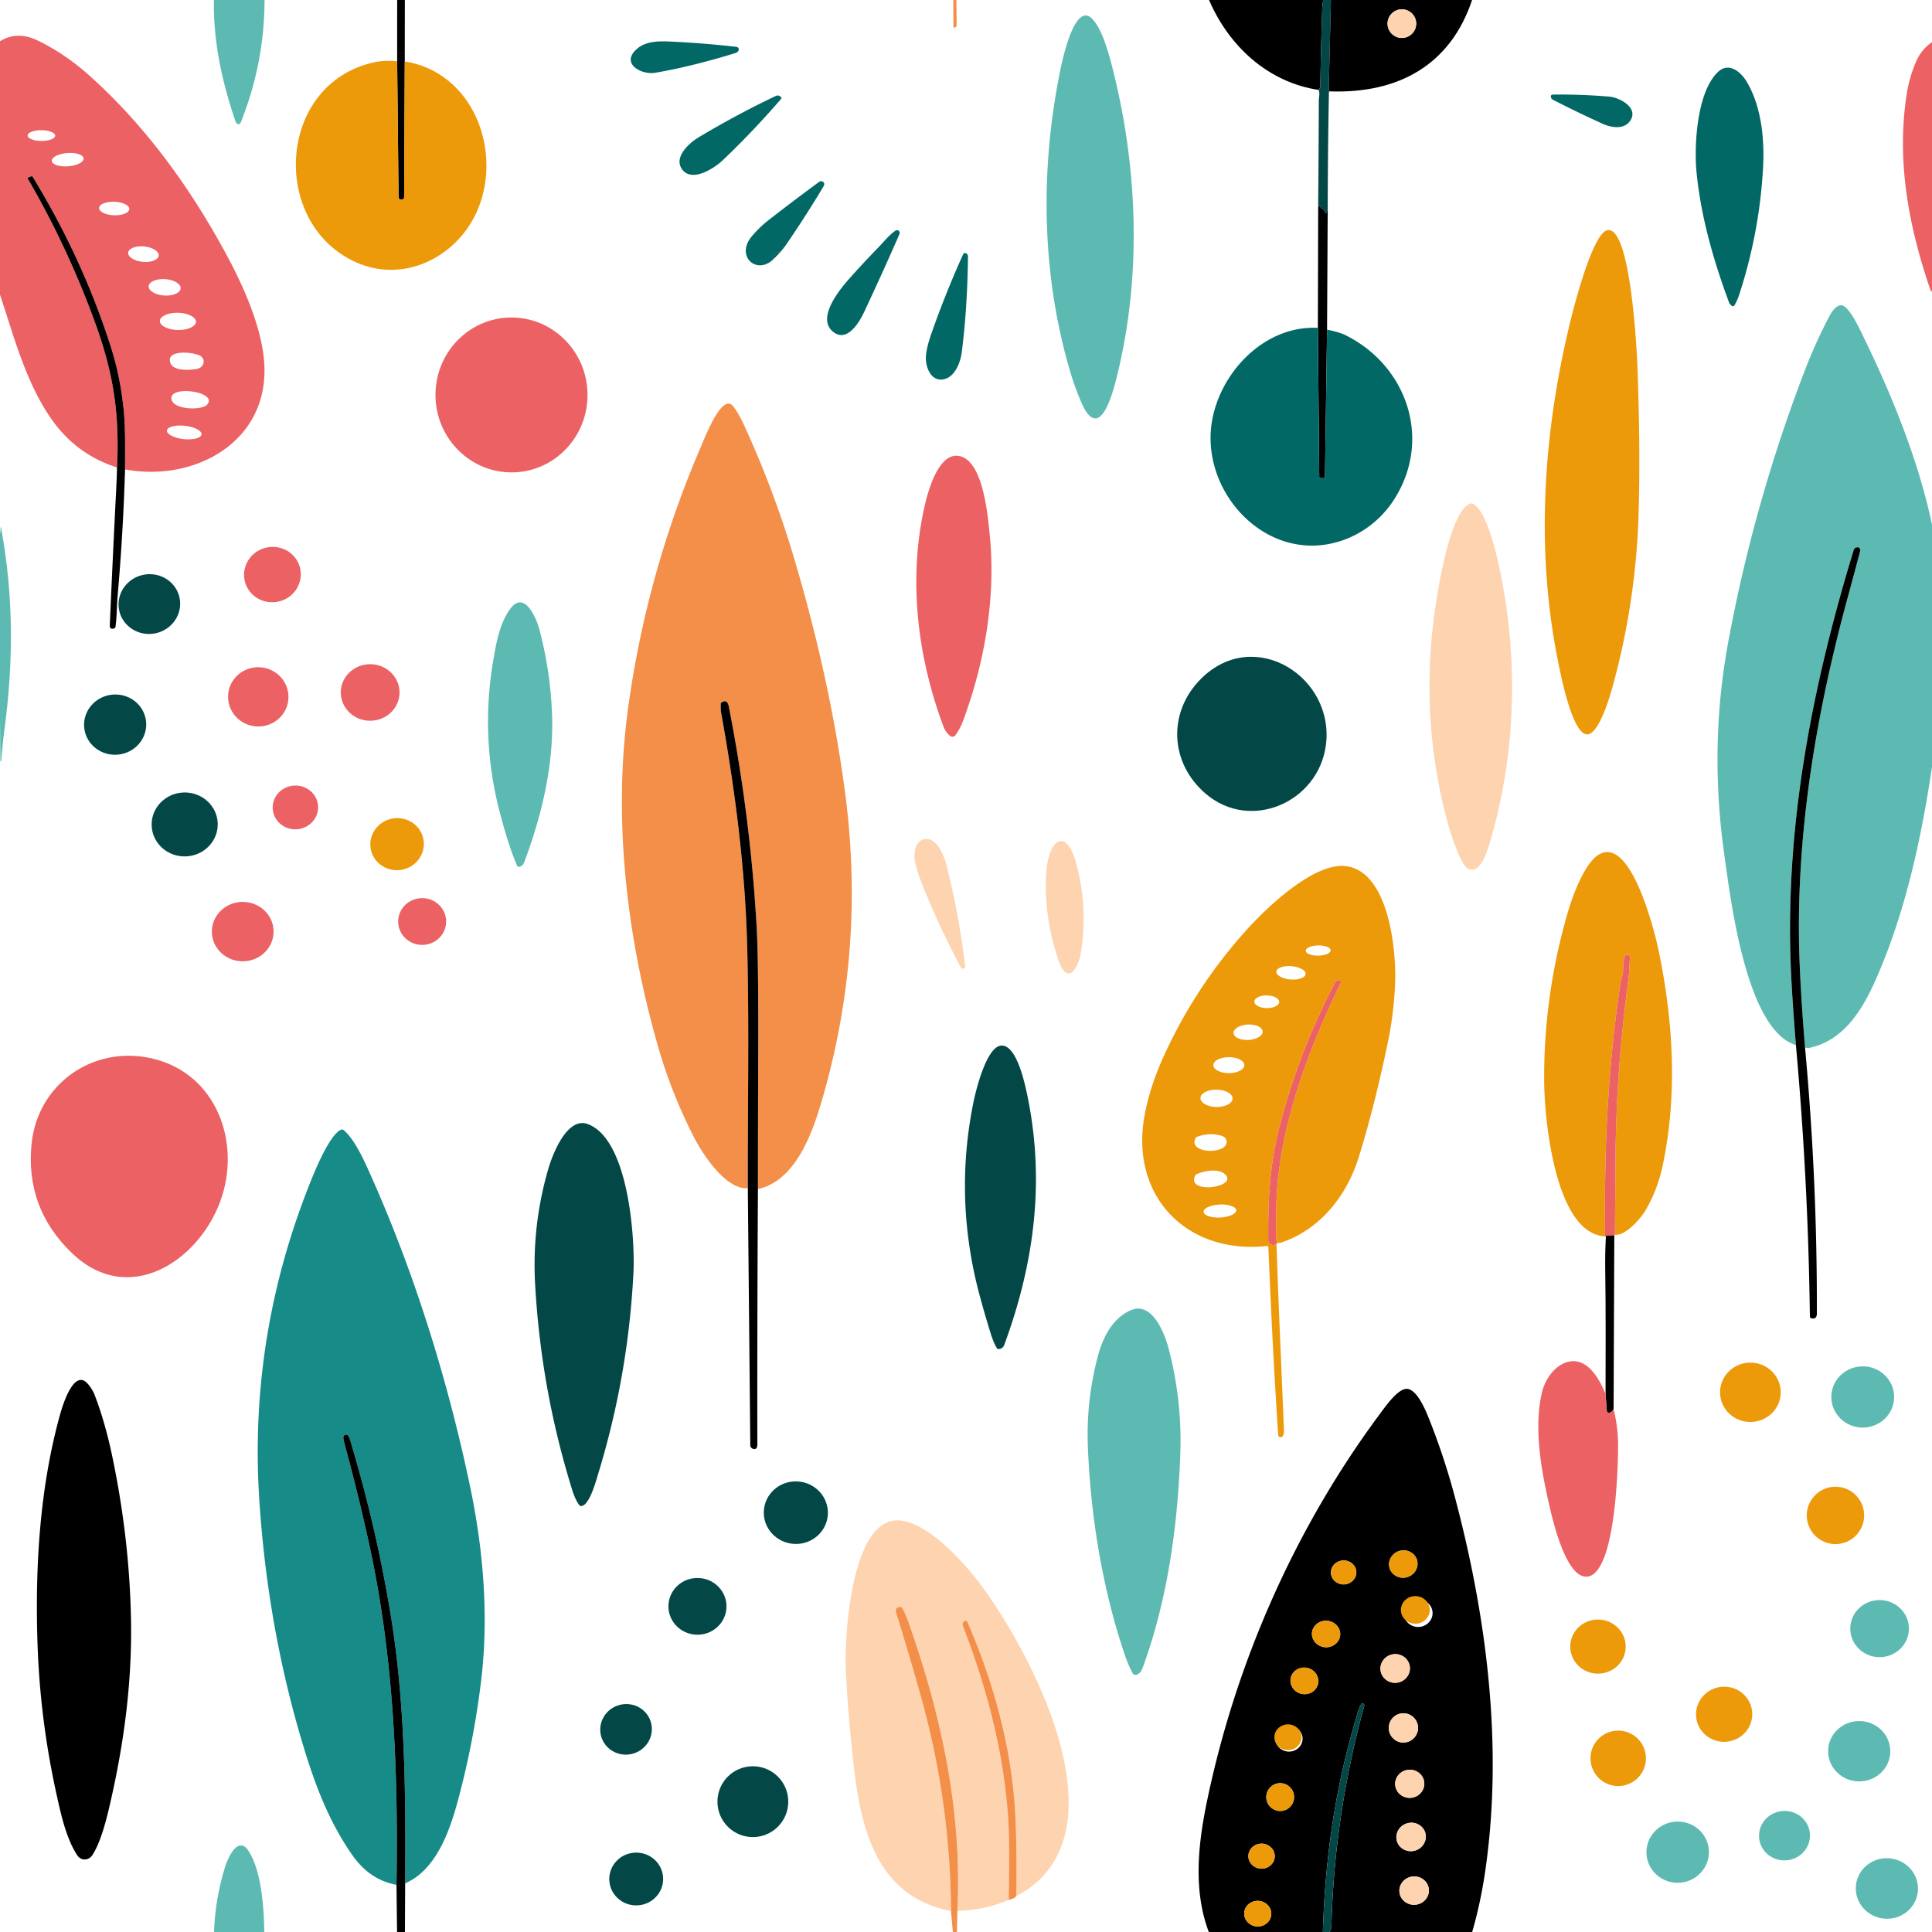 <svg xmlns="http://www.w3.org/2000/svg" xml:space="preserve" style="fill-rule:evenodd;clip-rule:evenodd;stroke-linejoin:round;stroke-miterlimit:2" viewBox="0 0 1024 1024"><path d="M113.4 0h26.82c-.067 22.54-4.3 44.243-12.7 65.11a1.113 1.113 0 0 1-1.26.67c-.673-.14-1.15-.617-1.43-1.43-7.04-20.5-11.92-42.58-11.43-64.35Z" style="fill:#5dbab2;fill-rule:nonzero"/><path d="M210.51 0h4.07l-.05 32.55-.32 72.05c0 .631-.519 1.15-1.15 1.15h-.64c-.64 0-1.169-.52-1.18-1.16l-.74-72.14.01-32.45Z" style="fill-rule:nonzero"/><path d="M505.27 0h1.64l.13 13.32c.007.34-.11.63-.35.87l-.31.3a.62.62 0 0 1-1.06-.437v-.003L505.27 0Z" style="fill:#f38f48;fill-rule:nonzero"/><path d="M640.81 0h60.53c-.3 1.46-.483 3.21-.55 5.25-.527 15.84-.86 29.32-1 40.44-.01.84-.44 1.3-.89 1.97-26.89-4.05-47.55-23.19-58.09-47.66Z" style="fill-rule:nonzero"/><path d="M701.34 0h4.07l-1.15 47.57c-.013.36.15.597.49.71l.52.17c-.6-.027-.903.073-.91.3-.4 21.1-.617 42.17-.65 63.21.067-1.007-.173-.697-.72.93a.3.3 0 0 1-.58-.04c-.22-1.04-.813-1.79-1.78-2.25a1.294 1.294 0 0 1-.62-.6l-.42-.81c-.087-.16-.18-.167-.28-.02a.987.987 0 0 0-.13.35c-.02.1-.04.097-.06-.01-.08-.473-.233-.73-.46-.77.173-18.533.287-37.077.34-55.63 0-1.41.69-3.66-.1-5.45.45-.67.88-1.13.89-1.97.14-11.12.473-24.6 1-40.44.067-2.04.25-3.79.55-5.25Z" style="fill:#034747;fill-rule:nonzero"/><path d="M705.41 0h74.82c-11.52 34.58-39.16 49.56-74.96 48.45l-.52-.17c-.34-.113-.503-.35-.49-.71L705.41 0Zm45.21 12.52c0-4.169-3.431-7.6-7.6-7.6s-7.6 3.431-7.6 7.6 3.431 7.6 7.6 7.6 7.6-3.431 7.6-7.6Z" style="fill-rule:nonzero"/><circle cx="743.02" cy="12.52" r="7.6" style="fill:#fdd3b0"/><ellipse rx="13.84" ry="13.47" style="fill:#ec9a0a" transform="rotate(-.115 12178.244 -562527.226)"/><path d="M561.96 37.3c.79-3.88 7.57-37.69 17.25-27 4.74 5.23 7.91 16.11 9.83 23.44 13.93 53.27 16.37 111.39 3.07 165.22-1.67 6.74-8.98 37.87-19.18 13.86a150.275 150.275 0 0 1-5.87-16.38c-15.1-51.47-15.79-106.78-5.1-159.14Z" style="fill:#5dbab2;fill-rule:nonzero"/><path d="M66.27 248.79c0-10.21.25-21.19-.63-30.62-1.133-12.013-3.417-23.41-6.85-34.19-9.927-31.18-23.743-61.263-41.45-90.25-.187-.307-.447-.397-.78-.27l-1.37.53c-.473.18-.583.49-.33.93a475.156 475.156 0 0 1 36.08 77.6c9.34 26.01 12.47 47.39 11.08 75.25-14.7-4.68-26.477-13.503-35.33-26.47C13.5 201.98 7.32 178.15 0 156.17V21.84c6.06-3.713 12.673-3.857 19.84-.43 9.693 4.64 18.973 10.943 27.84 18.91 29.76 26.76 53.51 59.63 72.6 95.14 8.87 16.51 18.24 37.55 19.71 56.15 3.31 42.11-36.39 64.15-73.72 57.18ZM29.26 71.911c.011-1.558-3.28-2.863-7.29-2.891-4.01-.028-7.319 1.231-7.33 2.789-.011 1.558 3.28 2.863 7.29 2.891 4.01.028 7.319-1.231 7.33-2.789Zm15.055 12.07c-.148-1.925-4.078-3.217-8.705-2.861-4.627.356-8.313 2.234-8.165 4.159.148 1.925 4.078 3.217 8.705 2.861 4.627-.356 8.313-2.234 8.165-4.159Zm24.22 26.833c.072-1.963-3.483-3.711-7.874-3.872-4.391-.161-8.064 1.322-8.136 3.284v.001c-.072 1.962 3.483 3.71 7.874 3.871 4.391.161 8.064-1.322 8.136-3.284Zm15.576 24.679c.219-2.233-3.253-4.428-7.692-4.864-4.439-.435-8.271 1.045-8.49 3.278-.219 2.233 3.253 4.428 7.692 4.864 4.439.435 8.271-1.045 8.49-3.278Zm11.639 17.374c.162-2.375-3.528-4.59-8.175-4.907-4.646-.317-8.603 1.377-8.765 3.753-.162 2.375 3.528 4.59 8.175 4.907 4.646.317 8.603-1.377 8.765-3.753Zm8.097 17.707c.061-2.496-4.203-4.654-9.446-4.783-5.243-.128-9.607 1.82-9.668 4.315-.061 2.496 4.203 4.654 9.446 4.783 5.243.128 9.607-1.82 9.668-4.315Zm2.463 18.116c-2.94-2.1-19.21-3.84-15.84 4.04 1.7 4 10.29 3.45 13.84 2.83 3.59-.62 5.01-4.73 2-6.87Zm3.42 25.81c6.1-6.66-18.6-10.39-18.9-3.65-.29 6.27 15.85 6.98 18.9 3.65Zm-2.897 15.739c.215-1.925-3.748-3.973-8.779-4.537-5.032-.564-9.351.555-9.566 2.479h-.001c-.215 1.925 3.748 3.973 8.779 4.537 5.032.564 9.351-.555 9.567-2.479Z" style="fill:#ec6163;fill-rule:nonzero"/><path d="M338.15 25.45c4.91-3.94 12.25-3.66 17.85-3.39 11.173.52 22.627 1.443 34.36 2.77a1.354 1.354 0 0 1 1.17 1.62c-.167.82-.823 1.403-1.97 1.75-15.773 4.82-29.87 8.273-42.29 10.36-7.59 1.28-19-5.18-9.12-13.11Z" style="fill:#026866;fill-rule:nonzero"/><path d="M1024 22.34v131.47c-.13.147-.23.37-.28.67-.07.367-.16.373-.28.02-11.69-33.9-18.48-69.1-12.78-104.97a70.912 70.912 0 0 1 4.86-16.77c1.9-4.42 4.73-7.893 8.48-10.42Z" style="fill:#ec6163;fill-rule:nonzero"/><path d="m210.5 32.45.74 72.14c.011.64.54 1.16 1.18 1.16h.64c.631 0 1.15-.519 1.15-1.15l.32-72.05c36.37 5.79 51.83 47.42 38.64 78.63-10.37 24.56-38.46 39.24-64.06 28.02-46.37-20.32-42.45-95.04 9.37-106.22 3.62-.78 7.627-.957 12.02-.53Z" style="fill:#ec9a0a;fill-rule:nonzero"/><path d="M899.2 91.31c-1.38-13.94.11-42.79 11.52-53.31 5.66-5.21 11.98.06 15.17 5.47 7.73 13.09 9.43 30.36 8.55 45.78-1.3 22.847-5.517 45.187-12.65 67.02a29.108 29.108 0 0 1-2.45 5.5 1.042 1.042 0 0 1-1.69.16 7.574 7.574 0 0 0-.63-.64 1.887 1.887 0 0 1-.5-.73c-8.3-22.35-14.97-45.44-17.32-69.25ZM863.81 64.31c-3.33 4.44-9.84 3.33-14.23 1.35A562.236 562.236 0 0 1 823 52.82a1.843 1.843 0 0 1-.86-.96c-.433-1.14-.063-1.717 1.11-1.73 9.913-.113 19.81.247 29.69 1.08 5.85.5 16.02 6.25 10.87 13.1ZM361.68 89.96c-5-6.45 3.62-14.19 8.47-17.09 13.553-8.12 27.25-15.463 41.09-22.03.773-.367 1.503-.3 2.19.2l.46.34a.7.7 0 0 1 .12 1.03 457.616 457.616 0 0 1-30.75 32.35c-4.84 4.62-16.36 11.94-21.58 5.2Z" style="fill:#026866;fill-rule:nonzero"/><path d="M66.27 248.79c-.66 22.48-1.98 44.95-3.96 67.41-.39 4.51-.35 10.69-1.09 15.96a1.099 1.099 0 0 1-.72.89c-.853.3-1.49.253-1.91-.14-.287-.267-.417-.757-.39-1.47a8332.99 8332.99 0 0 1 3.32-70.7c.247-4.713.413-9.037.5-12.97 1.39-27.86-1.74-49.24-11.08-75.25a475.156 475.156 0 0 0-36.08-77.6c-.253-.44-.143-.75.33-.93l1.37-.53c.333-.127.593-.037.78.27 17.707 28.987 31.523 59.07 41.45 90.25 3.433 10.78 5.717 22.177 6.85 34.19.88 9.43.63 20.41.63 30.62Z" style="fill-rule:nonzero"/><path d="M413.91 133.24c-2.44.78-3.847 2.24-4.22 4.38-8.86 8.22-19.99-1.95-11.19-12.4a59.544 59.544 0 0 1 9.05-8.71 1239.89 1239.89 0 0 1 26.65-20.14 1.678 1.678 0 0 1 1.85-.09c.953.573 1.08 1.44.38 2.6a600.562 600.562 0 0 1-19.34 30.2 47.002 47.002 0 0 1-3.18 4.16Z" style="fill:#026866;fill-rule:nonzero"/><path d="M698.66 108.74c.227.04.38.297.46.77.02.107.04.11.06.01a.987.987 0 0 1 .13-.35c.1-.147.193-.14.28.02l.42.81c.14.273.347.473.62.6.967.46 1.56 1.21 1.78 2.25a.301.301 0 0 0 .58.04c.547-1.627.787-1.937.72-.93l-.34 62.74-1.11 78.08v.01a.688.688 0 0 1-.699.67h-.011l-1.6-.06c-.473-.02-.713-.267-.72-.74l-.73-78.89.16-65.03Z" style="fill-rule:nonzero"/><path d="M466.1 130.56c2.14-2.19 5.27-6.14 8.55-8.32.236-.16.515-.245.801-.245.784 0 1.43.645 1.43 1.43 0 .198-.041.394-.121.575a1654.447 1654.447 0 0 1-18.86 41.61c-2.43 5.17-8.95 16.22-16.34 10.25-9.02-7.27 3.5-22.47 8.72-28.32a500.218 500.218 0 0 1 15.82-16.98Z" style="fill:#026866;fill-rule:nonzero"/><path d="M839.19 388.56c-6.92-4.84-12.05-31.16-13.73-39.71-11.51-58.47-7.42-118.95 6.39-176.64 1.92-8.02 12.01-48.26 20-50.16 12.48-2.95 15.75 64.65 16.04 72.7 1.073 28.887 1.273 54.72.6 77.5a387.638 387.638 0 0 1-12.8 88.06c-1.06 4.02-8.64 33.76-16.5 28.25Z" style="fill:#ec9a0a;fill-rule:nonzero"/><path d="m413.91 133.24-4.22 4.38c.373-2.14 1.78-3.6 4.22-4.38Z" style="fill:#034747;fill-rule:nonzero"/><path d="M510.49 134.76a1.132 1.132 0 0 1 1.82-.33l.38.38c.24.24.357.533.35.88-.167 17.893-1.25 34.83-3.25 50.81-.65 5.19-3.34 12.57-8.7 14.28-6.56 2.1-10.14-4.39-10.36-10.53-.113-3.087.897-7.67 3.03-13.75a514.539 514.539 0 0 1 16.73-41.74Z" style="fill:#026866;fill-rule:nonzero"/><path d="M1024 278.06v128.48c-5.66 37.65-13.81 75.77-28.99 110.81-7.13 16.49-16.86 33.86-35.92 38.02-.94.2-1.44-.05-2.38-.11-1.56-19.167-2.553-35.173-2.98-48.02-2.11-63.7 8.63-128.18 25.45-190.01 2.233-8.22 4.447-16.447 6.64-24.68.173-.653.18-1.187.02-1.6-.333-.847-1.04-1.087-2.12-.72a1.942 1.942 0 0 0-1.22 1.26c-22.33 73.17-36.92 148.32-33.16 225.2.453 9.353 1.297 21.763 2.53 37.23-26.44-8.04-34.57-77.2-37.87-100.29-5.507-38.627-4.837-76.42 2.01-113.38a814.565 814.565 0 0 1 40.65-144.08 266.46 266.46 0 0 1 13.28-29.2c1.19-2.24 4.37-6.52 7.33-4.74 4.16 2.49 9.27 13.97 11.46 18.49 14.78 30.56 28.24 64.06 35.27 97.34Z" style="fill:#5dbab2;fill-rule:nonzero"/><ellipse rx="41.05" ry="40.29" style="fill:#ec6163" transform="rotate(88.7 28.488 243.331)"/><path d="m698.5 173.77.73 78.89c.007.473.247.72.72.74l1.6.06h.011a.688.688 0 0 0 .699-.67v-.01l1.11-78.08c3.58.78 7.11 1.58 10.31 3.21 32.41 16.47 45.39 55.48 25.16 86.93-6.83 10.62-17.16 18.56-29.31 22.22-38.78 11.67-73.77-26.76-67.08-64.26 4.63-25.97 28.05-50.44 56.05-49.03Z" style="fill:#026866;fill-rule:nonzero"/><path d="M401.73 630.25c.007-23.527.053-46.88.14-70.06.127-34.293-.153-57.357-.84-69.19a857.929 857.929 0 0 0-14.8-116.77c-.44-2.2-1.77-3.44-3.88-1.79a.892.892 0 0 0-.35.73c.01 1.4-.07 2.92.17 4.29 7.34 40.82 12.74 82.04 13.84 123.53 1.13 42.8.24 85.92.35 128.75-11.62 1.07-24.1-18.27-28.56-26.99a269.242 269.242 0 0 1-19.2-48.71c-16.39-57.32-23.84-120.09-15.6-179.46 6.6-47.593 19.417-93.493 38.45-137.7 2.46-5.71 11.54-29.53 17.43-21.21a56.17 56.17 0 0 1 5.17 8.96 532.017 532.017 0 0 1 26.69 70.76c12.15 40.81 21.47 82.15 27.06 123.85 7.52 56.13 3.49 111.18-12.63 165.5-5 16.83-13.89 41.16-33.44 45.51Z" style="fill:#f38f48;fill-rule:nonzero"/><path d="M503.6 390.07c-1.587-1.233-2.793-2.963-3.62-5.19-13.84-37.16-18.72-78.22-9.85-116.91 1.67-7.29 7.31-28.78 18.6-26.2 12.24 2.8 14.7 30.67 15.72 40.36 3.56 33.73-2.31 68.5-14.1 100.16a30.577 30.577 0 0 1-4.013 7.431 1.944 1.944 0 0 1-2.711.369l-.026-.02Z" style="fill:#ec6163;fill-rule:nonzero"/><path d="M777.94 460.31c-4.12-2.33-9.39-19.66-10.7-24.45-12.6-46.3-12.41-94.06-1.44-140.66 1.81-7.67 6.77-26.54 13.8-28.37.291-.077.6-.049.87.08 7.92 3.65 13.12 28.73 14.79 36.84 9.5 46.22 8.18 95.02-5.06 140.94-1.43 4.96-5.36 19.52-12.26 15.62Z" style="fill:#fdd3b0;fill-rule:nonzero"/><path d="M0 380.19v-97.74c.28-.813.35-1.73.21-2.75l-.002-.02c0-.071.059-.13.13-.13H.34c.133 0 .21.043.23.13 6.65 36.08 6.73 71.51 1.48 109.35-.66 4.75-.95 9.65-1.43 14.46l-.001.003c-.006.021-.054.026-.107.011L.5 403.5c-.06-.02-.123-.04-.19-.06-.087-.033-.13-.07-.13-.11L0 380.19Z" style="fill:#5dbab2;fill-rule:nonzero"/><ellipse rx="15.06" ry="14.67" style="fill:#ec6163" transform="rotate(-10.8 1683.047 -611.472)"/><path d="M956.71 555.26a1487.924 1487.924 0 0 1 6.26 141.1c0 1.97-1.18 2.97-3.11 2.27a.832.832 0 0 1-.54-.73 104.056 104.056 0 0 1-.09-3.21 1856.874 1856.874 0 0 0-7.36-140.77c-1.233-15.467-2.077-27.877-2.53-37.23-3.76-76.88 10.83-152.03 33.16-225.2a1.942 1.942 0 0 1 1.22-1.26c1.08-.367 1.787-.127 2.12.72.16.413.153.947-.02 1.6a5183.589 5183.589 0 0 1-6.64 24.68c-16.82 61.83-27.56 126.31-25.45 190.01.427 12.847 1.42 28.853 2.98 48.02Z" style="fill-rule:nonzero"/><ellipse rx="16.35" ry="15.83" style="fill:#034747" transform="rotate(-10.5 1781.768 -270.662)"/><path d="M275.3 459.4a1.073 1.073 0 0 1-1.24-.61c-3.7-8.59-6.18-17.14-8.78-26.78-7.233-26.84-8.54-54.017-3.92-81.53 1.62-9.63 3.46-20.14 9.07-27.76 7.63-10.37 13.99 5.43 15.37 10.59a204.035 204.035 0 0 1 6.77 44.64c1.1 27.17-5.28 53.86-14.75 79.15-.45 1.21-1.35 2.02-2.52 2.3Z" style="fill:#5dbab2;fill-rule:nonzero"/><path d="M639.19 420.81c-19.29-16.32-20.44-43.38-2.55-61.13 28.33-28.1 71.13-.65 66.07 35.58-4.19 29.94-39.78 45.65-63.52 25.55Z" style="fill:#034747;fill-rule:nonzero"/><ellipse rx="16.01" ry="15.71" style="fill:#ec6163" transform="rotate(3.4 -6153.909 2490.808)"/><ellipse rx="15.57" ry="14.99" style="fill:#ec6163" transform="rotate(.198 -106108.678 56956.914)"/><ellipse rx="16.48" ry="15.97" style="fill:#034747" transform="rotate(-5.8 3821.352 -410.352)"/><path d="M401.73 630.25c-.273 44.907-.38 89.99-.32 135.25 0 2.093-.79 2.883-2.37 2.37a2.004 2.004 0 0 1-1.37-1.87l-1.31-136.26c-.11-42.83.78-85.95-.35-128.75-1.1-41.49-6.5-82.71-13.84-123.53-.24-1.37-.16-2.89-.17-4.29 0-.3.117-.543.35-.73 2.11-1.65 3.44-.41 3.88 1.79A857.929 857.929 0 0 1 401.03 491c.687 11.833.967 34.897.84 69.19-.087 23.18-.133 46.533-.14 70.06Z" style="fill-rule:nonzero"/><ellipse rx="12.05" ry="11.6" style="fill:#ec6163" transform="rotate(-3.5 7081.736 -2348.175)"/><ellipse rx="17.52" ry="16.95" style="fill:#034747" transform="rotate(-1.9 13224.87 -2733.095)"/><ellipse rx="14.2" ry="13.8" style="fill:#ec9a0a" transform="rotate(-8.9 2979.811 -1128.454)"/><path d="M510.61 513.39a1.189 1.189 0 0 1-1.3-.59 433.684 433.684 0 0 1-20.94-45.13 75.301 75.301 0 0 1-3.39-10.91c-1.04-4.54.3-12.48 6.5-12.05 5.73.41 9.1 9.52 10.3 14.29a419.933 419.933 0 0 1 9.71 52.75c.107.947-.187 1.493-.88 1.64ZM572.98 504.5c-1.22 7.9-7.03 19.24-12.2 3.74-5.22-15.66-7.28-31.163-6.18-46.51.33-4.47 2.07-14.49 6.99-15.8 4.6-1.23 7.6 7.36 8.52 10.64 4.413 15.767 5.37 31.743 2.87 47.93Z" style="fill:#fdd3b0;fill-rule:nonzero"/><path d="M855.95 654.46c.107-14.347.22-28.69.34-43.03.27-31.1 2.78-62.22 6.89-93.05.44-3.36.37-7.16.79-10.57a1.508 1.508 0 0 0-1.481-1.735c-.663 0-1.251.439-1.439 1.075-1.03 3.06-.4 6.81-1.21 10.05-.673 2.7-1.05 4.313-1.13 4.84-6.61 45.33-8.47 86.42-7.98 133.02.14.087.283.173.43.26-27.03-.79-32.47-62.28-32.7-81.07-.38-30.52 3.93-61.44 12.52-90.75 2.68-9.13 8.8-25.69 16.16-30.38 17.19-10.95 29.93 40.98 31.9 50.38 7.85 37.53 10.15 76.7 2.22 114.24-1.82 8.607-4.867 16.553-9.14 23.84-2.5 4.26-10.58 13.51-16.17 12.88ZM677.03 658.75c-.34-.58-.513-1.08-.52-1.5-.11-8.53-.28-20.59.6-29.91 3.45-36.78 17.53-73.59 33.61-106.53a.919.919 0 0 0-.74-1.31c-1.27-.12-2.12.79-2.71 1.91a356.878 356.878 0 0 0-29.07 75.65c-5.23 20.24-6.18 38.9-5.99 60.7 0 .327.103.617.31.87 1.18 1.46 2.54 1.663 4.08.61.98 33.02 2.66 65.99 3.91 99 .047 1.3-.213 2.317-.78 3.05a1.251 1.251 0 0 1-.403.342 1.27 1.27 0 0 1-1.857-1.032c-2.23-33.29-3.84-66.41-5.22-99.65l-.001-.025a.588.588 0 0 0-.63-.537l-.019.002c-41.53 4.6-71.94-25.03-65.28-67.33 1.68-10.68 5.6-22.5 10.35-32.97 11.16-24.613 25.827-47.007 44-67.18 10.35-11.48 36.22-36.59 53.4-33.75 22.23 3.68 26.05 44.96 25.38 61.84a192.267 192.267 0 0 1-3.87 31.52c-4.72 22.74-9.887 43.09-15.5 61.05-6.2 19.84-20.08 38.02-41.1 45.04-.62.21-1.29.13-1.95.14Zm28.229-155.067c-.029-1.48-3.026-2.642-6.641-2.572-3.614.069-6.565 1.345-6.537 2.825v.001c.029 1.48 3.026 2.642 6.641 2.573v-.001c3.614-.069 6.565-1.345 6.537-2.825Zm-13.266 12.588c.162-1.93-3.205-3.811-7.458-4.169-4.253-.357-7.886.937-8.048 2.867-.162 1.93 3.205 3.811 7.458 4.169 4.253.357 7.886-.937 8.048-2.867Zm-13.984 14.781c.026-1.843-2.927-3.401-6.542-3.452-3.615-.05-6.611 1.425-6.636 3.268-.026 1.843 2.927 3.401 6.542 3.452 3.615.05 6.611-1.425 6.636-3.268Zm-8.77 15.65c-.122-2.24-3.706-3.895-7.94-3.666-4.235.229-7.619 2.262-7.498 4.502.122 2.24 3.706 3.895 7.94 3.666 4.235-.229 7.619-2.262 7.498-4.502Zm-9.719 17.844c-.004-2.321-3.709-4.224-8.207-4.216-4.499.008-8.197 1.924-8.193 4.244.004 2.321 3.709 4.224 8.207 4.216 4.499-.008 8.197-1.924 8.193-4.244Zm-6.231 17.718c.04-2.518-3.769-4.65-8.437-4.723-4.668-.074-8.541 1.938-8.581 4.455-.04 2.518 3.769 4.65 8.437 4.723 4.668.074 8.541-1.938 8.581-4.455ZM633.67 603.21c-3.82 7.66 13.05 8.67 15.99 3.71 1.16-1.96.13-4.24-2.12-4.9-4.4-1.307-8.8-1.113-13.2.58-.29.116-.528.332-.67.61Zm-.17 19.83c-4.97 9.94 21.66 6.56 16.31-.1-3.22-4.02-11.54-2.45-15.66-.54a1.387 1.387 0 0 0-.65.64Zm21.72 18.407c-.093-1.884-4.068-3.245-8.808-3.013-4.74.232-8.564 1.974-8.472 3.859.093 1.884 4.068 3.245 8.808 3.013 4.74-.232 8.564-1.974 8.472-3.859Z" style="fill:#ec9a0a;fill-rule:nonzero"/><ellipse rx="16.36" ry="15.75" style="fill:#ec6163" transform="rotate(-.702 40364.164 -10253.146)"/><ellipse rx="12.72" ry="12.4" style="fill:#ec6163" transform="rotate(-.198 141448.448 -64504.12)"/><path d="m855.95 654.46-.34.28-4.88.32c-.49-46.6 1.37-87.69 7.98-133.02.08-.527.457-2.14 1.13-4.84.81-3.24.18-6.99 1.21-10.05a1.504 1.504 0 0 1 1.439-1.075 1.508 1.508 0 0 1 1.481 1.735c-.42 3.41-.35 7.21-.79 10.57-4.11 30.83-6.62 61.95-6.89 93.05-.12 14.34-.233 28.683-.34 43.03ZM677.03 658.75a.831.831 0 0 1-.43.49c-1.54 1.053-2.9.85-4.08-.61a1.335 1.335 0 0 1-.31-.87c-.19-21.8.76-40.46 5.99-60.7a356.878 356.878 0 0 1 29.07-75.65c.59-1.12 1.44-2.03 2.71-1.91a.919.919 0 0 1 .74 1.31c-16.08 32.94-30.16 69.75-33.61 106.53-.88 9.32-.71 21.38-.6 29.91.007.42.18.92.52 1.5Z" style="fill:#ec6163;fill-rule:nonzero"/><path d="M528.34 714.51c-1.187-1.953-2.3-4.623-3.34-8.01-3.96-12.867-6.777-23.17-8.45-30.91-6.607-30.467-6.797-60.98-.57-91.54 1.5-7.34 7.07-29.11 14.54-29.85 8.77-.85 13.27 22.68 14.51 29 8.7 44.46 2.83 87.32-12.71 129.51-.547 1.48-1.553 2.253-3.02 2.32a1.085 1.085 0 0 1-.96-.52Z" style="fill:#034747;fill-rule:nonzero"/><path d="M38.23 664.26c-16.633-15.907-23.797-35.253-21.49-58.04 3.21-31.69 32.5-52.21 63.39-45.32 34.79 7.76 48.11 45.03 36.49 76.19-11.76 31.51-48.51 55.73-78.39 27.17Z" style="fill:#ec6163;fill-rule:nonzero"/><path d="M306.99 797.71c-1.42-1.933-2.677-4.667-3.77-8.2-11.04-35.6-17.43-71.21-19.58-108.44-1.207-20.973 1.127-41.52 7-61.64 2.22-7.6 9.95-27.73 20.91-23.64 21.68 8.1 25.11 60.73 24.18 78.96-1.853 36.433-8.133 72.073-18.84 106.92-.86 2.82-4.54 16.63-8.91 16.55a1.243 1.243 0 0 1-.99-.51Z" style="fill:#034747;fill-rule:nonzero"/><path d="M214.74 998.23c.36-47.13.02-95.26-7.58-141.79a728.934 728.934 0 0 0-21.34-92.35c-.367-1.207-.723-2.167-1.07-2.88a1.462 1.462 0 0 0-1.31-.816c-.792 0-1.447.644-1.46 1.436-.013.7.123 1.577.41 2.63a1087.33 1087.33 0 0 1 13.02 52.81c13.25 60.14 15.68 120.18 14.74 181.72-9.42-1.707-17.187-6.907-23.3-15.6-12.47-17.74-19.84-37.39-26-57.68-12.587-41.427-20.38-84.83-23.38-130.21-3.95-59.77 5.69-116.73 28.05-171.45 1.44-3.54 9.58-23.49 15.45-25.33a1.201 1.201 0 0 1 1.09.21c6.2 4.99 11.8 18.03 15.32 25.98 23.09 52.06 40.43 108.54 51.9 163.58 6.85 32.91 9.83 67.84 5.79 101.77a451.437 451.437 0 0 1-11.61 61.23c-4.36 16.66-11.33 39.17-28.72 46.74Z" style="fill:#178b88;fill-rule:nonzero"/><path d="m855.61 654.74-.37 92.2c-.9 1.487-1.893 2.073-2.98 1.76-.367-.107-.563-.35-.59-.73l-.69-9.07c.03-22.23.15-44.36-.18-66.47-.08-5.72.04-11.423.36-17.11-.147-.087-.29-.173-.43-.26l4.88-.32Z" style="fill-rule:nonzero"/><path d="M602.42 887.64a1.776 1.776 0 0 1-2.14-.86c-1.553-2.993-2.82-5.917-3.8-8.77-11.79-34.23-18.46-73.66-19.89-111.44-.613-16.147 1.137-32.013 5.25-47.6 2.68-10.16 7.79-20.13 17.23-24.42 11.25-5.12 17.98 11.31 20.3 20.13 4.807 18.287 6.877 36.893 6.21 55.82-1.36 38.31-6.75 77.59-20.04 113.71-.667 1.8-1.707 2.943-3.12 3.43Z" style="fill:#5dbab2;fill-rule:nonzero"/><path d="m850.98 738.9.69 9.07c.027.38.223.623.59.73 1.087.313 2.08-.273 2.98-1.76a77.452 77.452 0 0 1 2.35 17.87c.16 11.09-1.19 68.77-16.1 70.82-10.91 1.49-18.04-27.91-19.94-36.11-4.29-18.55-8.92-41.76-4.28-61.5 1.69-7.21 7.19-15.04 14.68-16.39 9.54-1.73 15.81 9.23 19.03 17.27Z" style="fill:#ec6163;fill-rule:nonzero"/><ellipse rx="16.08" ry="15.74" style="fill:#ec9a0a" transform="rotate(-1.401 30641.676 -37570.425)"/><path d="M48.99 983.2c-1.88 2.9-5.91 3.36-8.04.14-6.01-9.05-8.91-22.78-11.21-33.33a436.746 436.746 0 0 1-9.88-79.58c-1.28-39.94 1.19-81.83 11.92-120.49 1.13-4.07 7.34-25.53 14.98-16.22 1.52 1.847 2.61 3.617 3.27 5.31 3.687 9.473 6.81 20.27 9.37 32.39 6.173 29.3 9.52 58.43 10.04 87.39.57 31.89-3.47 63.5-10.57 94.88-2.02 8.96-5.08 22.07-9.88 29.51Z" style="fill-rule:nonzero"/><ellipse rx="16.65" ry="16.23" style="fill:#5dbab2" transform="rotate(-.198 214751.389 -285322.645)"/><path d="M780.27 1024h-75.58c.31-.76.95-1.92.97-2.72 1.02-39.733 6.833-78.793 17.44-117.18a.943.943 0 0 0-1.227-1.135.919.919 0 0 0-.453.365c-1.31 2.01-1.82 4.6-2.46 6.72-11.32 37.51-16.59 74.68-17.81 113.95h-60.46c-8.39-22.18-5.64-46.77-.94-69.4 15.26-73.47 46.68-144.64 91.43-204.94 3.13-4.22 9.23-12.91 13.86-13.5 5.71-.73 10.64 11.5 12.3 15.65a365.15 365.15 0 0 1 13.77 41.62c16.94 63.75 25.63 132.11 16.16 197.82-1.667 11.57-4 22.49-7 32.75Zm-29.152-196.889c-.974-3.851-5.093-6.18-9.124-5.16-4.031 1.02-6.547 5.028-5.572 8.878.974 3.851 5.093 6.18 9.124 5.16 4.031-1.02 6.547-5.028 5.572-8.878Zm-32.226 5.98c-.17-3.48-3.349-6.194-7.042-6.013-3.693.18-6.592 3.192-6.422 6.671.17 3.48 3.349 6.194 7.042 6.013 3.693-.18 6.592-3.192 6.422-6.671Zm40.408 21.842c-.035-4.021-3.518-7.299-7.714-7.263-4.196.037-7.621 3.376-7.586 7.397.035 4.021 3.518 7.299 7.714 7.263 4.196-.037 7.621-3.376 7.586-7.397Zm-48.971 11.679c.289-3.845-2.849-7.264-6.952-7.572-4.103-.309-7.717 2.602-8.006 6.448-.289 3.845 2.849 7.264 6.952 7.572 4.103.309 7.717-2.602 8.006-6.448Zm36.883 16.606c-.588-4.133-4.567-7.037-8.814-6.432-4.247.604-7.258 4.503-6.67 8.636.588 4.133 4.567 7.037 8.814 6.432 4.247-.604 7.258-4.503 6.67-8.636Zm-48.564 8.967c.67-3.803-2.068-7.513-6.065-8.218h-.001c-3.997-.705-7.839 1.845-8.51 5.648-.67 3.803 2.068 7.513 6.066 8.218 3.997.705 7.839-1.845 8.51-5.648Zm52.942 23.645c0-4.257-3.503-7.76-7.76-7.76s-7.76 3.503-7.76 7.76 3.503 7.76 7.76 7.76 7.76-3.503 7.76-7.76Zm-61.202 5.569c-.078-3.751-3.388-6.77-7.331-6.687-3.944.082-7.124 3.237-7.045 6.989.078 3.751 3.388 6.77 7.331 6.688v-.001c3.944-.082 7.124-3.237 7.045-6.989Zm64.508 23.444c-.321-4.079-4.064-7.163-8.291-6.83-4.228.333-7.442 3.964-7.121 8.043v.001c.321 4.079 4.064 7.163 8.291 6.83 4.228-.333 7.442-3.964 7.121-8.043v-.001ZM685.9 952.49c0-4.043-3.327-7.37-7.37-7.37s-7.37 3.327-7.37 7.37 3.327 7.37 7.37 7.37 7.37-3.327 7.37-7.37Zm69.543 18.956h-.001c-1.145-3.969-5.488-6.253-9.62-5.061-4.132 1.193-6.59 5.44-5.444 9.409 1.145 3.969 5.488 6.253 9.62 5.061 4.132-1.193 6.59-5.44 5.445-9.409Zm-79.806 12.549c.102-3.641-2.968-6.725-6.802-6.832-3.833-.107-7.071 2.801-7.172 6.442-.102 3.641 2.968 6.725 6.802 6.832 3.833.107 7.071-2.801 7.172-6.442Zm81.67 17.245c-.431-4.101-4.301-7.108-8.573-6.659-4.272.449-7.432 4.195-7.001 8.299.431 4.1 4.301 7.11 8.573 6.66 4.272-.45 7.432-4.2 7.001-8.3Zm-83.496 13.4c.188-3.72-2.898-6.94-6.837-7.14h-.001c-3.939-.2-7.335 2.7-7.524 6.42-.188 3.72 2.898 6.94 6.837 7.14h.001c3.939.2 7.335-2.7 7.524-6.42ZM214.74 998.23l-.12 25.77h-4.17l-.3-25.01c.94-61.54-1.49-121.58-14.74-181.72a1087.33 1087.33 0 0 0-13.02-52.81c-.287-1.053-.423-1.93-.41-2.63a1.467 1.467 0 0 1 1.46-1.436c.555 0 1.065.317 1.31.816.347.713.703 1.673 1.07 2.88a728.934 728.934 0 0 1 21.34 92.35c7.6 46.53 7.94 94.66 7.58 141.79Z" style="fill-rule:nonzero"/><ellipse rx="16.99" ry="16.58" style="fill:#034747" transform="rotate(2.8 -16191.826 9030.6)"/><circle cx="972.83" cy="803.2" r="15.21" style="fill:#ec9a0a"/><path d="M538.63 1005.07c.28-13.56.16-27.02-.36-40.38-1.4-35.71-11.05-71.65-25.37-104.66-.547-1.253-1.277-1.37-2.19-.35a2.028 2.028 0 0 0-.38 2.07c12.92 33.51 22.02 68.04 24.13 104 .447 7.593.497 21.337.15 41.23-8.32 3.61-17.377 5.55-27.17 5.8 2.55-52.77-8.43-103.49-26.06-153.33a49.903 49.903 0 0 0-3.07-6.94 1.514 1.514 0 0 0-1.65-.76c-1.667.36-2.217 1.443-1.65 3.25 4.74 15.11 9.81 32.35 13.47 45.61 10.127 36.593 15.32 74.033 15.58 112.32-44.05-8.73-49.14-51.94-52.77-88.38-1.573-15.733-2.58-29.5-3.02-41.3-.58-15.35 2.7-81.21 29.73-77.26 15.1 2.21 33.3 22.45 42.25 34.56 26.51 35.87 78.32 132.73 18.38 164.52Z" style="fill:#fdd3b0;fill-rule:nonzero"/><ellipse rx="7.58" ry="7.24" style="fill:#ec9a0a" transform="rotate(-14.2 3699.579 -2571.184)"/><ellipse rx="6.74" ry="6.35" style="fill:#ec9a0a" transform="rotate(-2.8 17406.802 -14153.104)"/><ellipse rx="15.39" ry="15.04" style="fill:#034747" transform="rotate(1.299 -37366.735 16730.208)"/><ellipse rx="15.55" ry="15.13" style="fill:#5dbab2" transform="rotate(.601 -81793.268 95404.67)"/><ellipse rx="7.65" ry="7.33" style="fill:#ec9a0a" transform="rotate(-.499 98350.183 -85705.525)"/><path d="m507.44 1012.78-.26 11.22h-2.15l-.97-11.07c-.26-38.287-5.453-75.727-15.58-112.32-3.66-13.26-8.73-30.5-13.47-45.61-.567-1.807-.017-2.89 1.65-3.25a1.514 1.514 0 0 1 1.65.76 49.903 49.903 0 0 1 3.07 6.94c17.63 49.84 28.61 100.56 26.06 153.33Z" style="fill:#f38f48;fill-rule:nonzero"/><ellipse rx="14.7" ry="14.35" style="fill:#ec9a0a" transform="rotate(.702 -70806.486 69562.125)"/><path d="M538.63 1005.07c-.853.93-2.193 1.56-4.02 1.91.347-19.893.297-33.637-.15-41.23-2.11-35.96-11.21-70.49-24.13-104a2.028 2.028 0 0 1 .38-2.07c.913-1.02 1.643-.903 2.19.35 14.32 33.01 23.97 68.95 25.37 104.66.52 13.36.64 26.82.36 40.38Z" style="fill:#f38f48;fill-rule:nonzero"/><ellipse rx="7.5" ry="7.03" style="fill:#ec9a0a" transform="rotate(4.3 -11182.914 9793.847)"/><ellipse rx="7.82" ry="7.61" style="fill:#fdd3b0" transform="rotate(-8.1 6614.599 -4779.83)"/><ellipse rx="7.4" ry="7.04" style="fill:#ec9a0a" transform="rotate(10 -4745.848 4396.59)"/><ellipse rx="14.91" ry="14.61" style="fill:#ec9a0a" transform="rotate(-5.1 10657.705 -9805.31)"/><path d="M704.69 1024h-3.54c1.22-39.27 6.49-76.44 17.81-113.95.64-2.12 1.15-4.71 2.46-6.72a.919.919 0 0 1 .453-.365.94.94 0 0 1 1.227 1.135c-10.607 38.387-16.42 77.447-17.44 117.18-.02.8-.66 1.96-.97 2.72Z" style="fill:#034747;fill-rule:nonzero"/><ellipse rx="13.7" ry="13.39" style="fill:#034747" transform="rotate(-13.9 3925.546 -902.744)"/><circle cx="743.83" cy="915.83" r="7.76" style="fill:#fdd3b0"/><ellipse rx="7.19" ry="6.84" style="fill:#ec9a0a" transform="rotate(-1.199 44340.326 -32159.135)"/><circle cx="857.68" cy="931.95" r="14.7" style="fill:#ec9a0a"/><ellipse rx="16.48" ry="16" style="fill:#5dbab2" transform="rotate(.397 -133465.256 142681.001)"/><circle cx="399.03" cy="954.92" r="18.77" style="fill:#034747"/><ellipse rx="7.73" ry="7.46" style="fill:#fdd3b0" transform="rotate(-4.5 12405.285 -9035.848)"/><circle cx="678.53" cy="952.49" r="7.37" style="fill:#ec9a0a"/><ellipse rx="13.51" ry="13.11" style="fill:#5dbab2" transform="rotate(-5 11614.877 -10344.996)"/><ellipse rx="16.56" ry="16.23" style="fill:#5dbab2" transform="rotate(-3.6 16063.49 -13656.632)"/><ellipse rx="7.84" ry="7.53" style="fill:#fdd3b0" transform="rotate(-16.1 3815.986 -2157.27)"/><ellipse rx="6.99" ry="6.64" style="fill:#ec9a0a" transform="rotate(1.6 -34893.073 24434.785)"/><path d="M140.07 1024h-26.64c.427-11.93 2.417-23.55 5.97-34.84 1.29-4.13 6.66-16.42 12.12-8.43 7.09 10.38 8.45 30.98 8.55 43.27Z" style="fill:#5dbab2;fill-rule:nonzero"/><ellipse rx="14.28" ry="13.99" style="fill:#034747" transform="rotate(-1.7 33731.692 -10866.173)"/><ellipse rx="16.49" ry="16.04" style="fill:#5dbab2" transform="rotate(4.9 -11196.787 12187.45)"/><ellipse rx="7.83" ry="7.52" style="fill:#fdd3b0" transform="rotate(-6 9935.021 -6649.854)"/><ellipse rx="7.19" ry="6.79" style="fill:#ec9a0a" transform="rotate(2.9 -19701.62 13675.195)"/></svg>
